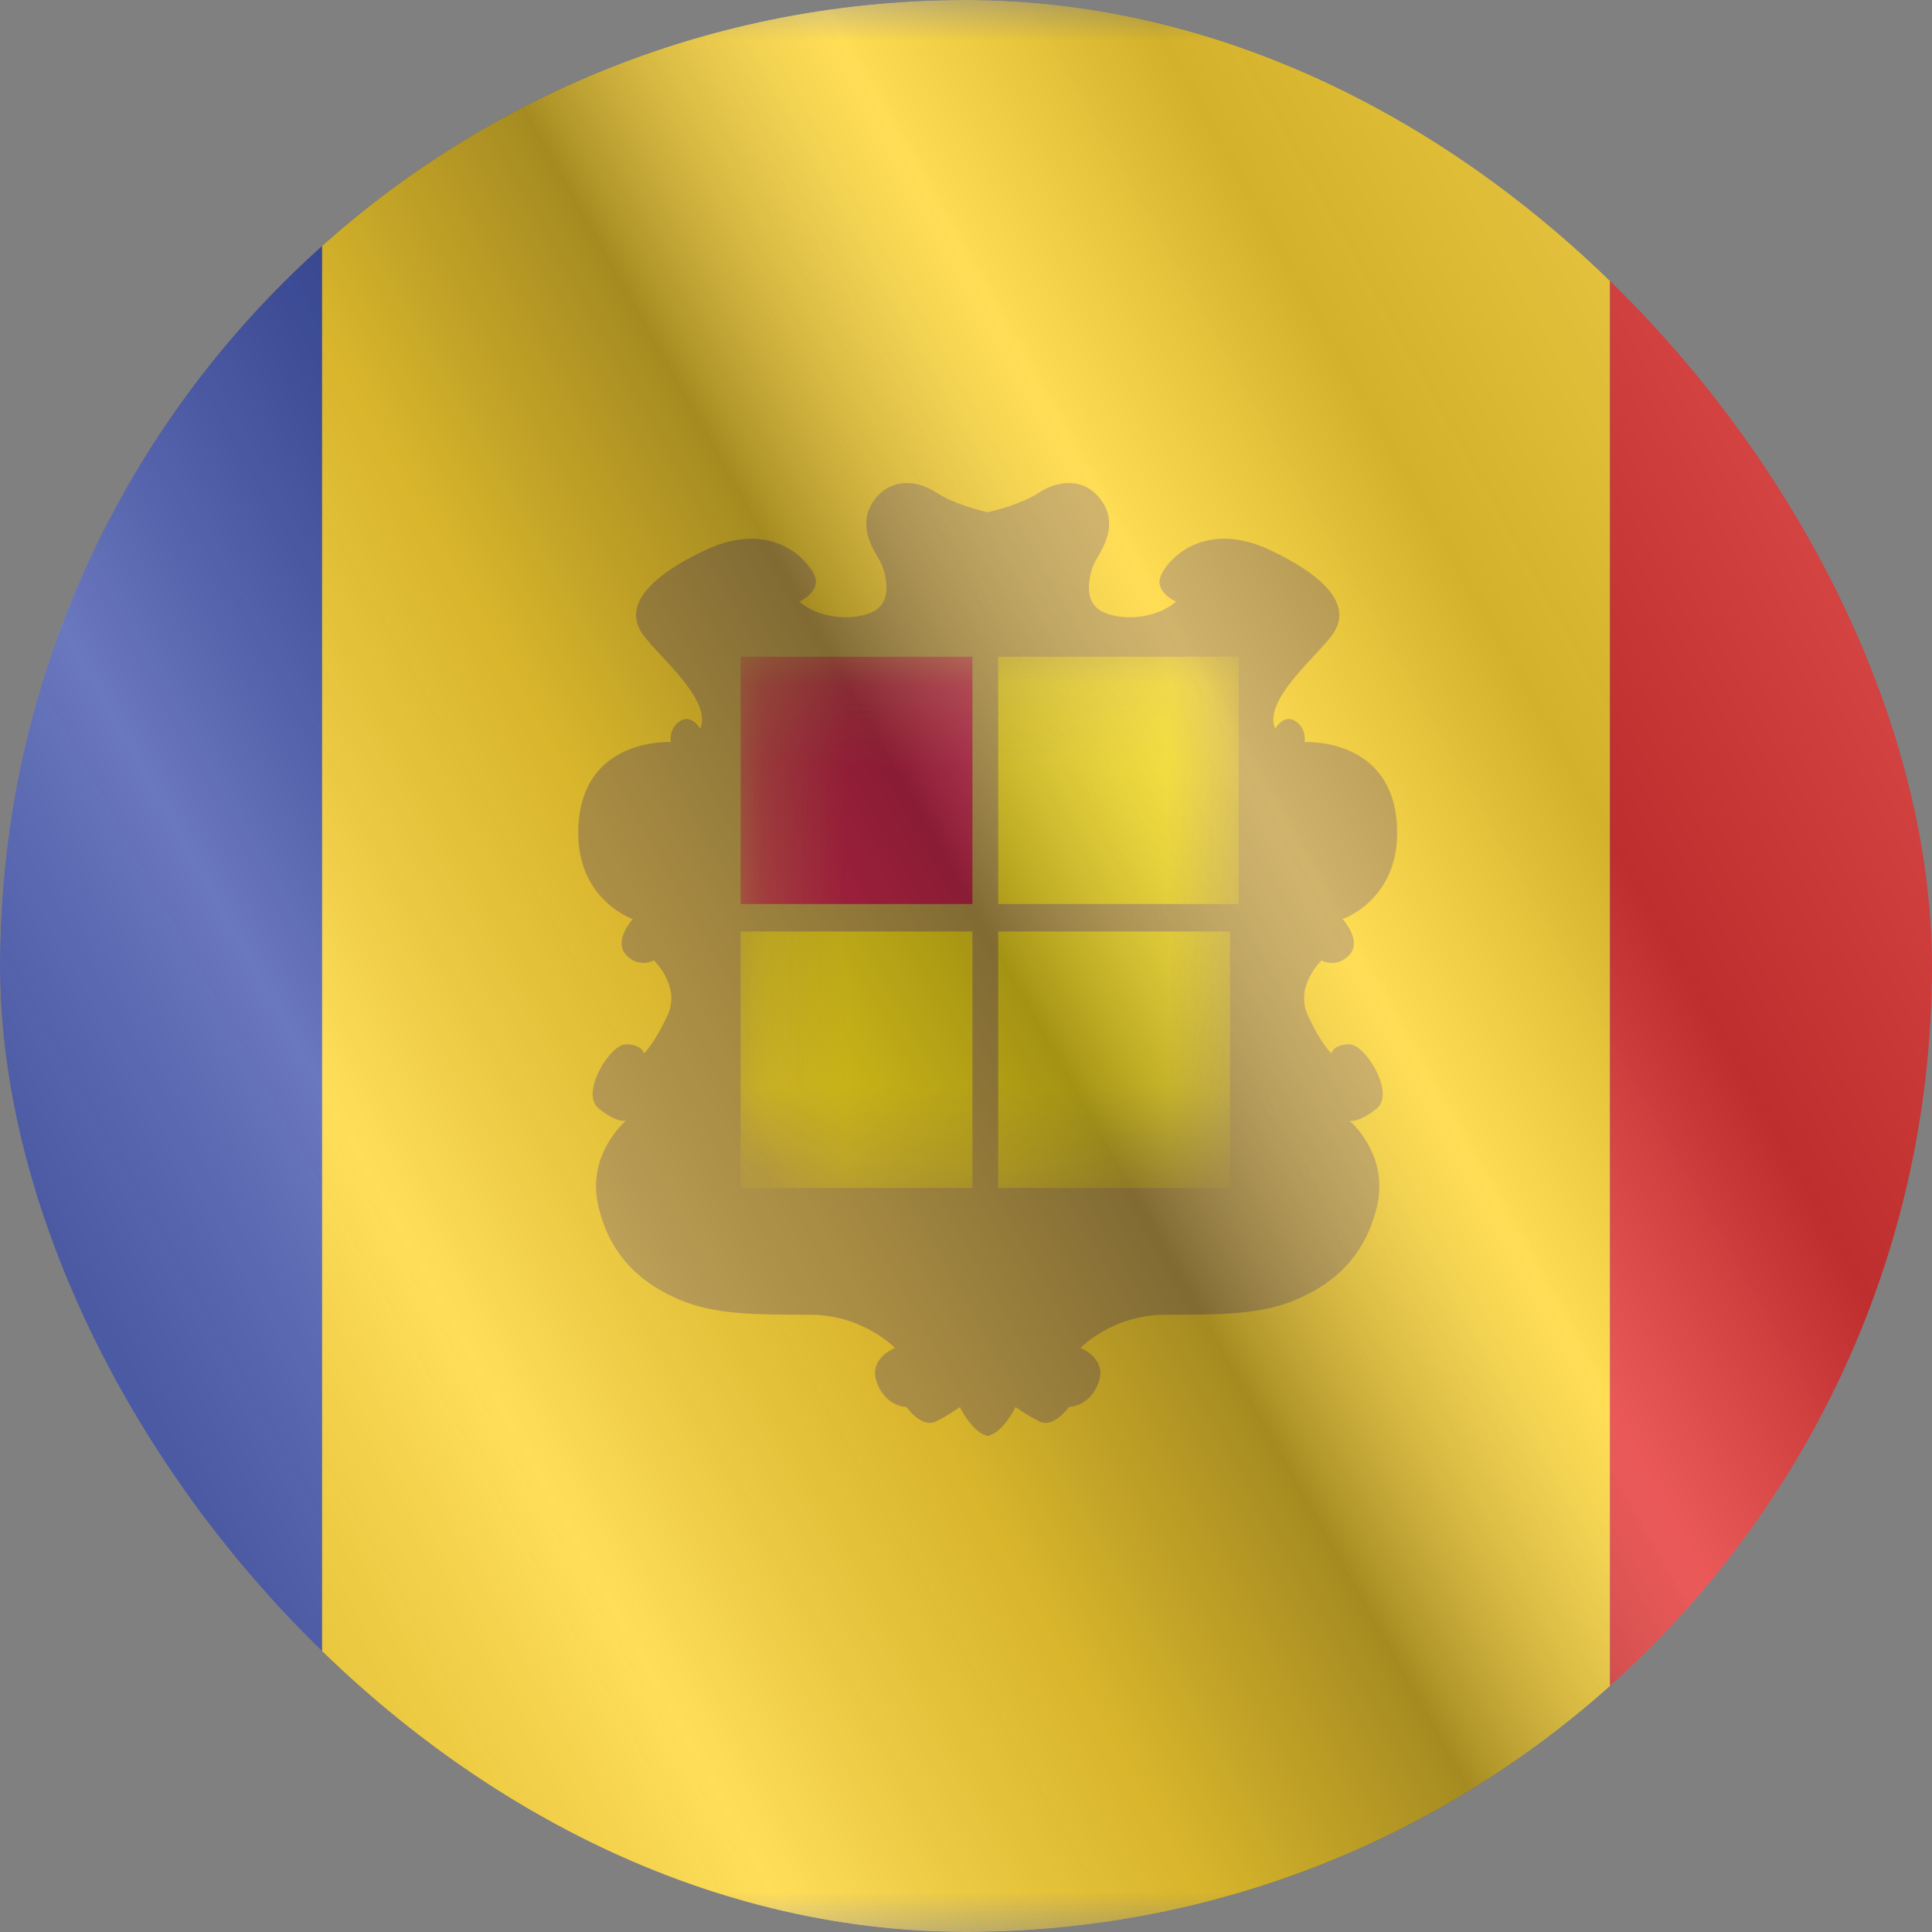 <svg width="24" height="24" viewBox="0 0 24 24" fill="none" xmlns="http://www.w3.org/2000/svg">
<rect x="0" y="0" width="24" height="24" fill="#808080" stroke="none"/>
<g clip-path="url(#clip0_6144_24233)">
<g clip-path="url(#clip1_6144_24233)">
<mask id="mask0_6144_24233" style="mask-type:luminance" maskUnits="userSpaceOnUse" x="-4" y="0" width="32" height="24">
<rect x="-4" width="32" height="24" fill="white"/>
</mask>
<g mask="url(#mask0_6144_24233)">
<path fill-rule="evenodd" clip-rule="evenodd" d="M4 0H20V24H4V0Z" fill="#FFD018"/>
<path fill-rule="evenodd" clip-rule="evenodd" d="M-4 0H4V24H-4V0Z" fill="#2E42A5"/>
<path fill-rule="evenodd" clip-rule="evenodd" d="M20 0H28V24H20V0Z" fill="#E31D1C"/>
<path fill-rule="evenodd" clip-rule="evenodd" d="M12.293 17.83C12.467 17.781 12.617 17.478 12.617 17.478C12.617 17.478 12.73 17.567 12.911 17.657C13.091 17.748 13.278 17.478 13.278 17.478C13.278 17.478 13.534 17.478 13.646 17.176C13.759 16.874 13.422 16.745 13.422 16.745C13.422 16.745 13.815 16.332 14.479 16.332C15.143 16.332 15.659 16.332 16.093 16.148C16.526 15.964 16.946 15.648 17.104 14.992C17.261 14.335 16.763 13.922 16.763 13.922C16.763 13.922 16.873 13.957 17.104 13.768C17.334 13.58 16.963 12.973 16.763 12.973C16.563 12.973 16.539 13.085 16.539 13.085C16.539 13.085 16.416 12.978 16.247 12.614C16.078 12.25 16.416 11.93 16.416 11.93C16.416 11.93 16.601 12.036 16.763 11.861C16.925 11.686 16.679 11.417 16.679 11.417C16.679 11.417 17.457 11.152 17.345 10.157C17.232 9.161 16.206 9.218 16.206 9.218C16.206 9.218 16.237 9.052 16.093 8.958C15.948 8.863 15.841 9.052 15.841 9.052C15.727 8.79 16.06 8.43 16.326 8.143C16.409 8.054 16.485 7.972 16.539 7.901C16.77 7.604 16.625 7.237 15.784 6.836C14.942 6.436 14.482 6.974 14.415 7.165C14.348 7.356 14.609 7.474 14.609 7.474C14.396 7.661 13.984 7.732 13.703 7.603C13.422 7.474 13.547 7.081 13.605 6.974C13.611 6.962 13.62 6.948 13.629 6.932C13.709 6.798 13.875 6.52 13.703 6.248C13.511 5.944 13.177 5.944 12.911 6.117C12.682 6.265 12.358 6.343 12.27 6.363C12.181 6.343 11.857 6.265 11.629 6.117C11.362 5.944 11.029 5.944 10.836 6.248C10.665 6.52 10.83 6.798 10.91 6.932C10.919 6.948 10.928 6.962 10.934 6.974C10.992 7.081 11.117 7.474 10.836 7.603C10.555 7.732 10.143 7.661 9.93 7.474C9.93 7.474 10.191 7.356 10.124 7.165C10.057 6.974 9.597 6.436 8.756 6.836C7.914 7.237 7.769 7.604 8 7.901C8.054 7.972 8.13 8.054 8.213 8.143C8.479 8.43 8.812 8.79 8.698 9.052C8.698 9.052 8.591 8.863 8.447 8.958C8.302 9.052 8.333 9.218 8.333 9.218C8.333 9.218 7.307 9.161 7.194 10.157C7.082 11.152 7.86 11.417 7.86 11.417C7.86 11.417 7.615 11.686 7.776 11.861C7.938 12.036 8.123 11.93 8.123 11.93C8.123 11.93 8.461 12.25 8.292 12.614C8.123 12.978 8 13.085 8 13.085C8 13.085 7.976 12.973 7.776 12.973C7.576 12.973 7.205 13.58 7.435 13.768C7.666 13.957 7.776 13.922 7.776 13.922C7.776 13.922 7.278 14.335 7.435 14.992C7.593 15.648 8.014 15.964 8.447 16.148C8.88 16.332 9.396 16.332 10.06 16.332C10.724 16.332 11.117 16.745 11.117 16.745C11.117 16.745 10.78 16.874 10.893 17.176C11.005 17.478 11.261 17.478 11.261 17.478C11.261 17.478 11.448 17.748 11.629 17.657C11.809 17.567 11.923 17.478 11.923 17.478C11.923 17.478 12.072 17.781 12.246 17.83V17.837C12.254 17.837 12.262 17.836 12.27 17.835C12.277 17.836 12.285 17.837 12.293 17.837V17.83Z" fill="#BF9937"/>
<path fill-rule="evenodd" clip-rule="evenodd" d="M9.283 8.228H12.216H12.29H15.223V13.765C15.223 13.765 15.222 14.254 14.705 14.467C14.188 14.681 13.58 14.604 13.58 14.604C13.58 14.604 12.999 14.479 12.692 14.604C12.504 14.681 12.367 14.719 12.29 14.737V14.751C12.29 14.751 12.277 14.75 12.253 14.745C12.229 14.75 12.216 14.751 12.216 14.751V14.737C12.139 14.719 12.002 14.681 11.814 14.604C11.507 14.479 10.926 14.604 10.926 14.604C10.926 14.604 10.318 14.681 9.801 14.467C9.284 14.254 9.283 13.765 9.283 13.765V8.228Z" fill="#BF9937"/>
<mask id="mask1_6144_24233" style="mask-type:luminance" maskUnits="userSpaceOnUse" x="9" y="8" width="7" height="7">
<path fill-rule="evenodd" clip-rule="evenodd" d="M9.283 8.228H12.216H12.29H15.223V13.765C15.223 13.765 15.222 14.254 14.705 14.467C14.188 14.681 13.58 14.604 13.58 14.604C13.58 14.604 12.999 14.479 12.692 14.604C12.504 14.681 12.367 14.719 12.29 14.737V14.751C12.29 14.751 12.277 14.75 12.253 14.745C12.229 14.75 12.216 14.751 12.216 14.751V14.737C12.139 14.719 12.002 14.681 11.814 14.604C11.507 14.479 10.926 14.604 10.926 14.604C10.926 14.604 10.318 14.681 9.801 14.467C9.284 14.254 9.283 13.765 9.283 13.765V8.228Z" fill="white"/>
</mask>
<g mask="url(#mask1_6144_24233)">
<rect x="9.2" y="8.158" width="2.88" height="3.072" fill="#D00F3A"/>
<path fill-rule="evenodd" clip-rule="evenodd" d="M12.4 8.158H15.387V11.23H12.4V8.158Z" fill="#FEDF00"/>
<path fill-rule="evenodd" clip-rule="evenodd" d="M12.4 11.571H15.28V14.757H12.4V11.571Z" fill="#FEDF00"/>
<rect x="9.2" y="11.571" width="2.88" height="3.186" fill="#FEDF00"/>
</g>
</g>
</g>
<g style="mix-blend-mode:hard-light" opacity="0.12">
<rect width="24" height="24" rx="12" fill="white"/>
</g>
<rect width="24" height="24" fill="url(#paint0_linear_6144_24233)" fill-opacity="0.64" style="mix-blend-mode:overlay"/>
</g>
<defs>
<linearGradient id="paint0_linear_6144_24233" x1="24" y1="1.19273e-06" x2="-4.487" y2="16.024" gradientUnits="userSpaceOnUse">
<stop stop-color="white" stop-opacity="0.3"/>
<stop offset="0.263" stop-opacity="0.27"/>
<stop offset="0.37" stop-color="white" stop-opacity="0.26"/>
<stop offset="0.487" stop-opacity="0.55"/>
<stop offset="0.594" stop-opacity="0.24"/>
<stop offset="0.736" stop-color="white" stop-opacity="0.3"/>
<stop offset="0.901" stop-color="#272727" stop-opacity="0.22"/>
<stop offset="1" stop-opacity="0.2"/>
</linearGradient>
<clipPath id="clip0_6144_24233">
<rect width="24" height="24" rx="12" fill="white"/>
</clipPath>
<clipPath id="clip1_6144_24233">
<rect width="24" height="24" fill="white"/>
</clipPath>
</defs>
</svg>
